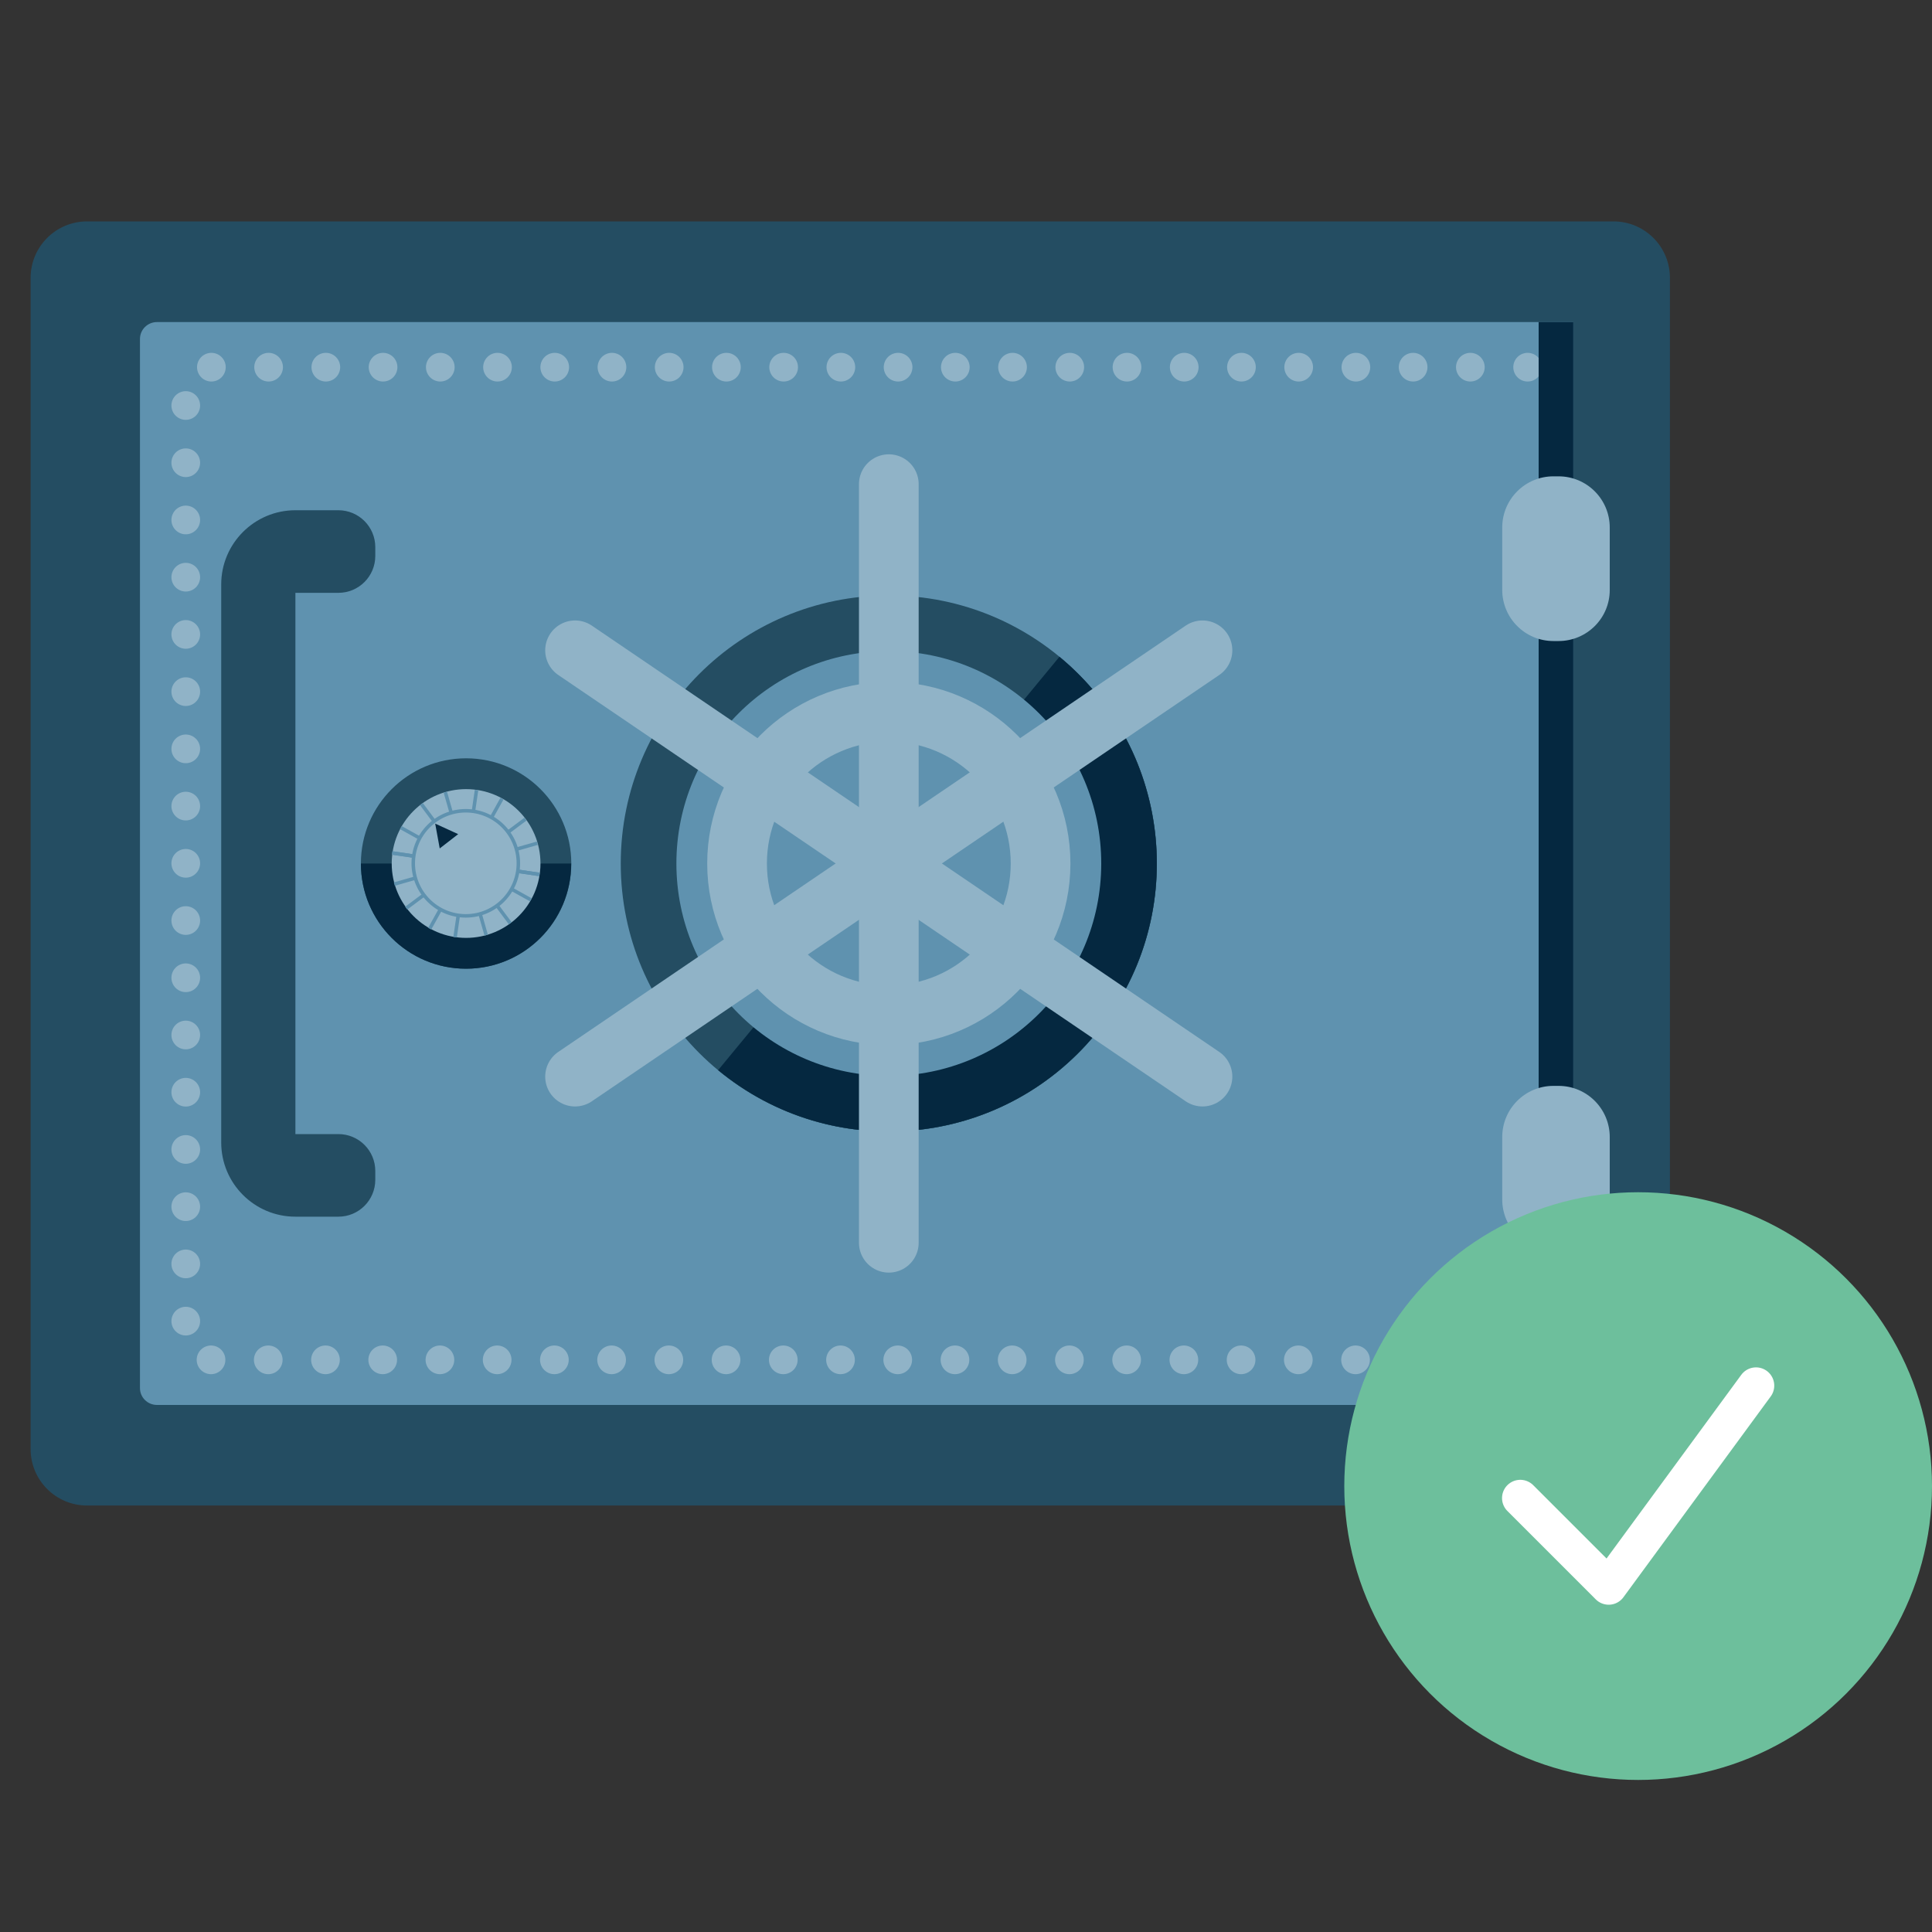 <?xml version="1.0" encoding="utf-8"?>
<!-- Generator: Adobe Illustrator 25.2.3, SVG Export Plug-In . SVG Version: 6.00 Build 0)  -->
<svg version="1.1" xmlns="http://www.w3.org/2000/svg" xmlns:xlink="http://www.w3.org/1999/xlink" x="0px" y="0px"
	 viewBox="0 0 200 200" style="enable-background:new 0 0 200 200;" xml:space="preserve">
<rect x="0" y="0" width="200" height="200" fill="#333333" stroke="none"/>
<style type="text/css">
	.st0{fill:#244D62;}
	.st1{fill:#5F92AF;}
	.st2{fill:#052840;}
	.st3{fill:#90B3C7;}
	.st4{fill:none;stroke:#5F92AF;stroke-width:0.363;stroke-miterlimit:10;}
	.st5{fill:none;stroke:#90B3C7;stroke-width:6.18;stroke-linecap:round;stroke-linejoin:round;stroke-miterlimit:10;}
	.st6{fill:none;stroke:#90B3C7;stroke-width:2.969;stroke-linecap:round;stroke-linejoin:round;}
	.st7{fill:none;stroke:#90B3C7;stroke-width:2.969;stroke-linecap:round;stroke-linejoin:round;stroke-dasharray:0,5.924;}
	.st8{fill:#6DBF9C;}
	.st9{fill:none;stroke:#FFFFFF;stroke-width:3.78;stroke-linecap:round;stroke-linejoin:round;stroke-miterlimit:10;}
	.st10{fill:#078274;}
	.st11{fill:#F2F5F7;}
	.st12{fill:#FAB496;}
	.st13{fill:#BEE5E1;}
	.st14{fill:#F9E7DC;}
	.st15{opacity:0.25;fill:#90B3C7;}
	.st16{fill:#D3EDEA;}
	.st17{fill:#FFE6B5;}
	.st18{fill:#FFD684;}
	.st19{fill:#FFFFFF;}
	.st20{fill:#A7D9C4;}
	.st21{fill:#FEF0DC;}
	.st22{fill:#FDF5F1;}
	.st23{fill:#EF7F5B;}
	.st24{fill:#068273;}
	.st25{fill:#E59B25;}
	.st26{fill:#FFB127;}
	.st27{fill:#669E97;}
	.st28{fill:#80BAB5;}
	.st29{fill:#60B28D;}
	.st30{fill:#FFBEA3;}
	.st31{opacity:0.8;fill:#FFFFFF;}
	.st32{fill:#511F10;}
	.st33{fill:#77361D;}
	.st34{opacity:0.8;fill:#D5E0E8;}
	.st35{fill:#9DCFBF;}
	.st36{fill:#B9E1CF;}
	.st37{fill:#82CFB1;}
	.st38{fill:#DEF0E8;}
	.st39{fill:#016659;}
	.st40{fill:#006F86;}
	.st41{fill:#B9DFEE;}
	.st42{fill:#042840;}
	.st43{fill:#4699AB;}
	.st44{fill:#CCECF5;}
	.st45{fill:#527F9E;}
	.st46{fill:#A2B6C4;}
	.st47{fill:#FBB250;}
	.st48{fill:#FDE0B9;}
	.st49{fill:#FAC485;}
	.st50{fill:#F07F5C;}
	.st51{fill:#FCD2B6;}
	.st52{fill:#F5D5C5;}
	.st53{fill:#FCBF96;}
	.st54{fill:#365366;}
	.st55{fill:#9BD8C1;}
	.st56{fill:#FCD8CB;}
	.st57{fill:#D0D5D8;}
	.st58{fill:#D5E0E8;}
	.st59{fill:#97B2C5;}
	.st60{fill:none;stroke:#97B2C5;stroke-miterlimit:10;}
	.st61{fill:#BACCD8;}
	.st62{fill:#7DCCA4;}
	.st63{fill:#002842;}
	.st64{fill:#D87256;}
	.st65{fill:#A25641;}
	.st66{fill:#043951;}
	.st67{fill:none;stroke:#244D62;stroke-width:0.25;stroke-miterlimit:10;}
	.st68{fill:none;stroke:#244D62;stroke-width:0.197;stroke-miterlimit:10;}
	.st69{fill:#548981;}
	.st70{fill:#EAAF88;}
	.st71{fill:#CE8D6A;}
	.st72{fill:#2F4759;}
	.st73{fill:#5B1F0C;}
	.st74{fill:#E29C79;}
	.st75{fill:#BF7358;}
	.st76{fill:#C7E7D9;}
	.st77{fill:none;stroke:#052840;stroke-miterlimit:10;}
	.st78{fill:#E89E85;}
	.st79{fill:#E59E85;}
	.st80{fill:#3E5F77;}
	.st81{fill:#344F63;}
	.st82{fill:#63AD8B;}
	.st83{fill:#EDF2F4;}
</style>
<g id="Background">
</g>
<g id="Sketch">
	<g>
		<path class="st0" d="M167.02,155.85H9.01c-3.23,0-5.84-2.62-5.84-5.84V28.76c0-3.23,2.62-5.84,5.84-5.84h158.02
			c3.23,0,5.84,2.62,5.84,5.84v121.25C172.87,153.24,170.25,155.85,167.02,155.85z"/>
		<path class="st1" d="M162.87,33.34H16.25c-0.97,0-1.76,0.78-1.76,1.74v108.62c0,0.96,0.79,1.74,1.76,1.74h146.62"/>
		<g>
			<circle class="st0" cx="92.01" cy="89.39" r="27.75"/>
		</g>
		<path class="st0" d="M38.85,57.55v-0.91c0-2.11-1.71-3.82-3.82-3.82h-4.45h0c-4.24,0-7.68,3.44-7.68,7.68v0.87v56.03v0.87
			c0,4.24,3.44,7.68,7.68,7.68h4.45c2.11,0,3.82-1.71,3.82-3.82v-0.91c0-2.11-1.71-3.82-3.82-3.82h-4.45V61.37h4.45
			C37.14,61.37,38.85,59.66,38.85,57.55z"/>
		<g>
			<path class="st0" d="M109.67,67.99c11.82,9.76,13.49,27.24,3.73,39.06s-27.24,13.49-39.06,3.73"/>
			<g>
				<path class="st2" d="M109.67,67.99c11.82,9.76,13.49,27.24,3.73,39.06s-27.24,13.49-39.06,3.73"/>
			</g>
		</g>
		<g>
			<circle class="st1" cx="92.01" cy="89.39" r="21.99"/>
		</g>
		<g>
			<g>
				<g>
					<circle class="st0" cx="48.25" cy="89.39" r="10.89"/>
					<path class="st2" d="M59.13,89.39c0,6.01-4.87,10.89-10.89,10.89S37.36,95.4,37.36,89.39"/>
					<circle class="st3" cx="48.25" cy="89.39" r="7.7"/>
				</g>
				<line class="st4" x1="40.6" y1="88.3" x2="55.84" y2="90.52"/>
				<g>
					<line class="st4" x1="47.11" y1="97.02" x2="49.33" y2="81.79"/>
					<line class="st4" x1="42.05" y1="94.01" x2="54.39" y2="84.8"/>
					<line class="st4" x1="40.6" y1="88.3" x2="55.84" y2="90.52"/>
					<line class="st4" x1="43.62" y1="83.23" x2="52.82" y2="95.58"/>
				</g>
				<g>
					<line class="st4" x1="54.95" y1="93.15" x2="41.49" y2="85.67"/>
					<line class="st4" x1="50.33" y1="96.81" x2="46.1" y2="82"/>
					<line class="st4" x1="44.48" y1="96.14" x2="51.96" y2="82.68"/>
					<line class="st4" x1="40.82" y1="91.52" x2="55.62" y2="87.29"/>
				</g>
				<circle class="st3" cx="48.22" cy="89.37" r="5.44"/>
				<circle class="st4" cx="48.22" cy="89.37" r="5.44"/>
				<polygon class="st2" points="45.52,87.83 45.05,85.26 47.43,86.35 				"/>
			</g>
		</g>
		<g>
			<line class="st5" x1="92.01" y1="50.12" x2="92.01" y2="128.65"/>
			<line class="st5" x1="59.53" y1="67.32" x2="124.48" y2="111.45"/>
			<line class="st5" x1="124.48" y1="67.32" x2="59.53" y2="111.45"/>
		</g>
		<g>
			<g>
				<line class="st6" x1="158.14" y1="38.01" x2="158.14" y2="38.01"/>
				<path class="st7" d="M152.21,38.01H20.88c-0.91,0-1.65,0.71-1.65,1.6v99.56c0,0.88,0.74,1.6,1.65,1.6h134.3"/>
				<line class="st6" x1="158.14" y1="140.76" x2="158.14" y2="140.76"/>
			</g>
		</g>
		<rect x="159.28" y="33.34" class="st2" width="3.59" height="112.1"/>
		<g>
			<path class="st3" d="M161.34,66.36h-0.53c-2.93,0-5.3-2.37-5.3-5.3v-6.45c0-2.93,2.37-5.3,5.3-5.3h0.53c2.93,0,5.3,2.37,5.3,5.3
				v6.45C166.65,63.99,164.27,66.36,161.34,66.36z"/>
			<path class="st3" d="M161.34,129.46h-0.53c-2.93,0-5.3-2.37-5.3-5.3v-6.45c0-2.93,2.37-5.3,5.3-5.3h0.53c2.93,0,5.3,2.37,5.3,5.3
				v6.45C166.65,127.09,164.27,129.46,161.34,129.46z"/>
		</g>
		<g>
			<circle class="st5" cx="92.01" cy="89.39" r="15.71"/>
		</g>
		<circle class="st8" cx="169.58" cy="153.84" r="30.42"/>
		<polyline class="st9" points="157.38,155.08 166.53,164.23 181.78,143.44 		"/>
	</g>
</g>
<g id="Palette_x2B_Ref">
	<g>
	</g>
</g>
</svg>
